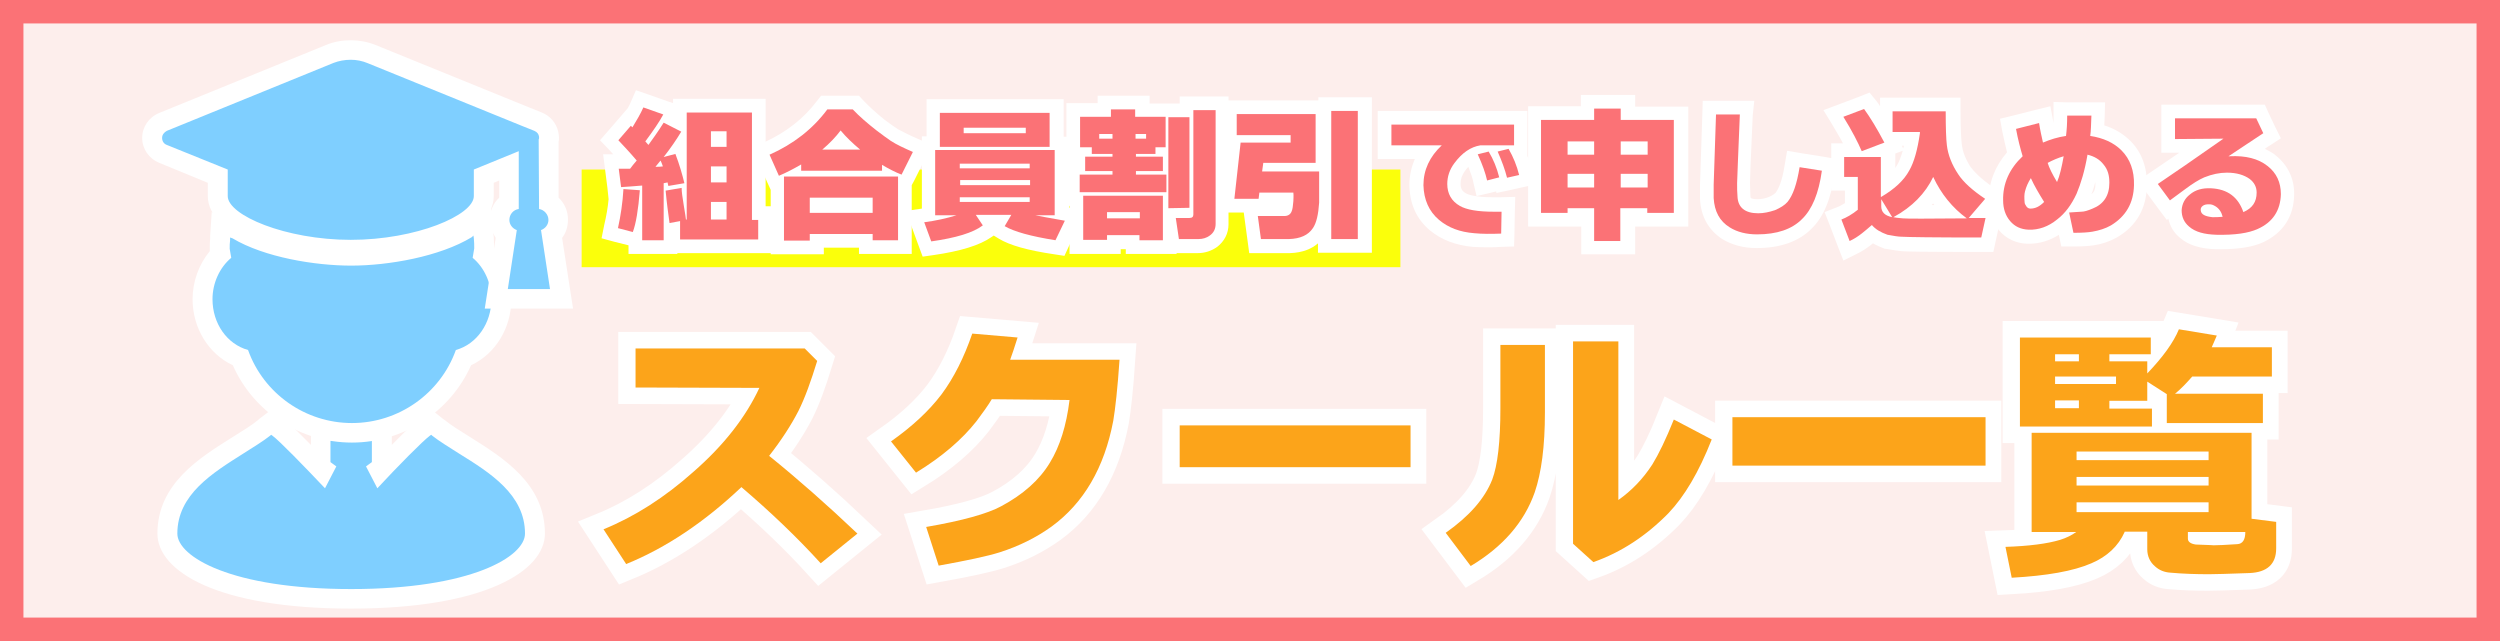 <?xml version="1.0" encoding="utf-8"?>
<!-- Generator: Adobe Illustrator 27.2.0, SVG Export Plug-In . SVG Version: 6.00 Build 0)  -->
<svg version="1.1" xmlns="http://www.w3.org/2000/svg" xmlns:xlink="http://www.w3.org/1999/xlink" x="0px" y="0px" width="640px"
	 height="164.1px" viewBox="0 0 640 164.1" style="enable-background:new 0 0 640 164.1;" xml:space="preserve">
<style type="text/css">
	.st0{fill:#FDEEEC;}
	.st1{fill:#FFFFFF;stroke:#FFFFFF;stroke-width:8.456;stroke-linecap:round;stroke-miterlimit:10;}
	.st2{fill:#FCA41A;}
	.st3{fill:#FFFFFF;}
	.st4{fill:#FBFF0B;}
	.st5{fill:#FB7276;}
	.st6{fill:#7FCFFF;}
</style>
<g id="下地">
	<g id="Plan_UK">
		<rect class="st0" width="640" height="164.1"/>
	</g>
</g>
<g id="スクール一覧">
	<g>
		<g>
			<path class="st1" d="M209.9,144.2c-6-6.6-12.8-13.1-20.3-19.5c-9.4,8.9-19.2,15.5-29.5,19.7l-5.8-8.9c8.1-3.3,15.7-8.2,23-14.7
				c7.8-6.8,13.4-14,16.9-21.5l-31.7-0.1v-10h43.3l3.2,3.2c-1.6,5.2-3.1,9.4-4.8,12.8c-1.8,3.5-4.3,7.4-7.5,11.5
				c7.3,5.9,14.8,12.5,22.6,19.9L209.9,144.2z"/>
			<path class="st1" d="M253.7,102.2c-1.1,1.8-2.4,3.6-3.9,5.6c-3.7,4.7-8.8,9.1-15.5,13.2l-6.4-8c5.4-3.8,9.7-7.8,12.9-12
				c3.2-4.3,5.8-9.5,7.9-15.6l11.6,1c-0.8,2.5-1.4,4.4-1.9,5.7h28c-0.5,7.4-1.1,12.6-1.6,15.6c-2.3,12.1-7.6,21.1-15.8,27.1
				c-3.9,2.8-8.3,5-13.3,6.6c-3.2,1-8.4,2.1-15.6,3.4l-3.2-9.9c9.3-1.6,15.7-3.4,19.2-5.3c5.6-3,9.8-6.7,12.5-11.2
				c2.5-4.1,4.2-9.4,5-16L253.7,102.2z"/>
			<path class="st1" d="M360.9,119.6h-59.1v-10.7h59.1V119.6z"/>
			<path class="st1" d="M392.7,126c-2.7,7.7-8.2,14-16.4,18.9l-6.4-8.5c6.1-4.3,10-8.8,11.9-13.6c1.4-3.7,2.1-9.8,2.1-18.2V88.3
				h11.4v17.3C395.3,114.3,394.4,121,392.7,126z M426.9,131.4c-5.7,5.8-12.1,10-19.2,12.5l-5.2-4.7V87.4h11.6V128
				c3.4-2.4,6.3-5.4,8.7-9.1c1.6-2.6,3.5-6.5,5.5-11.5l9.7,5.1C434.7,120.9,431,127.1,426.9,131.4z"/>
			<path class="st1" d="M443.3,119.2v-12.4h64.8v12.4H443.3z"/>
			<path class="st1" d="M543.7,136.2c-1.6,3.6-4.5,6.3-8.5,8c-4.6,2-11.4,3.2-20.4,3.7l-1.6-7.9c6-0.2,10.7-0.8,14-1.8
				c1.6-0.5,3-1.2,4.1-2h-11.4v-25.4h56.3v22l6.3,0.8v6.8c0,4-2.3,6.1-6.8,6.3c-5.5,0.2-9,0.3-10.4,0.3c-3.3,0-6.6-0.1-9.9-0.4
				c-1.5-0.1-2.8-0.6-3.9-1.6c-1.3-1.1-2-2.6-2-4.4v-4.5H543.7z M554.5,100.9l-5-3.2v4.9h-9.7v2h10.9v4.6h-33.8V86.4h33.5v4.3h-10.6
				v1.8h9.7v3.1c4-4.2,6.7-7.9,8.1-11.3l9.7,1.6c-0.3,0.8-0.8,1.8-1.3,3h15.4v7.5h-20.4c-1.4,1.6-2.8,3.1-4.4,4.4h22.5v7.5h-24.6
				V100.9z M532,90.7h-6.1v1.8h6.1V90.7z M525.9,96.4v1.9h15.6v-1.9H525.9z M532,104.5v-2h-6.1v2H532z M565.2,115.6h-33.8v2.2h33.8
				V115.6z M531.4,124.3h33.8v-2.2h-33.8V124.3z M565.2,128.6h-33.8v2.5h33.8V128.6z M534.5,131L534.5,131L534.5,131L534.5,131z
				 M574.6,136.2h-14.7v1.7c0,0.8,0.7,1.3,2,1.5c3.4,0.1,4.9,0.2,4.4,0.2c1.2,0,3.3-0.1,6.3-0.3
				C573.9,139.2,574.6,138.2,574.6,136.2z"/>
		</g>
	</g>
	<g>
		<g>
			<path class="st2" d="M210.1,144.2c-6-6.6-12.8-13.1-20.3-19.5c-9.4,8.9-19.2,15.5-29.5,19.7l-5.8-8.9c8.1-3.3,15.7-8.2,23-14.7
				c7.8-6.8,13.4-14,16.9-21.5l-31.7-0.1v-10h43.3l3.2,3.2c-1.6,5.2-3.1,9.4-4.8,12.8c-1.8,3.5-4.3,7.4-7.5,11.5
				c7.3,5.9,14.8,12.5,22.6,19.9L210.1,144.2z"/>
			<path class="st2" d="M253.9,102.2c-1.1,1.8-2.4,3.6-3.9,5.6c-3.7,4.7-8.8,9.1-15.5,13.2l-6.4-8c5.4-3.8,9.7-7.8,12.9-12
				c3.2-4.3,5.8-9.5,7.9-15.6l11.6,1c-0.8,2.5-1.4,4.4-1.9,5.7h28c-0.5,7.4-1.1,12.6-1.6,15.6c-2.3,12.1-7.6,21.1-15.8,27.1
				c-3.9,2.8-8.3,5-13.3,6.6c-3.2,1-8.4,2.1-15.6,3.4l-3.2-9.9c9.3-1.6,15.7-3.4,19.2-5.3c5.6-3,9.8-6.7,12.5-11.2
				c2.5-4.1,4.2-9.4,5-16L253.9,102.2z"/>
			<path class="st2" d="M361.1,119.6H302v-10.7h59.1V119.6z"/>
			<path class="st2" d="M392.9,126c-2.7,7.7-8.2,14-16.4,18.9l-6.4-8.5c6.1-4.3,10-8.8,11.9-13.6c1.4-3.7,2.1-9.8,2.1-18.2V88.3
				h11.4v17.3C395.5,114.3,394.6,121,392.9,126z M427.1,131.4c-5.7,5.8-12.1,10-19.2,12.5l-5.2-4.7V87.4h11.6V128
				c3.4-2.4,6.3-5.4,8.7-9.1c1.6-2.6,3.5-6.5,5.5-11.5l9.7,5.1C434.9,120.9,431.2,127.1,427.1,131.4z"/>
			<path class="st2" d="M443.5,119.2v-12.4h64.8v12.4H443.5z"/>
			<path class="st2" d="M543.9,136.2c-1.6,3.6-4.5,6.3-8.5,8c-4.6,2-11.4,3.2-20.4,3.7l-1.6-7.9c6-0.2,10.7-0.8,14-1.8
				c1.6-0.5,3-1.2,4.1-2h-11.4v-25.4h56.3v22l6.3,0.8v6.8c0,4-2.3,6.1-6.8,6.3c-5.5,0.2-9,0.3-10.4,0.3c-3.3,0-6.6-0.1-9.9-0.4
				c-1.5-0.1-2.8-0.6-3.9-1.6c-1.3-1.1-2-2.6-2-4.4v-4.5H543.9z M554.7,100.9l-5-3.2v4.9H540v2h10.9v4.6h-33.8V86.4h33.5v4.3H540
				v1.8h9.7v3.1c4-4.2,6.7-7.9,8.1-11.3l9.7,1.6c-0.3,0.8-0.8,1.8-1.3,3h15.4v7.5h-20.4c-1.4,1.6-2.8,3.1-4.4,4.4h22.5v7.5h-24.6
				V100.9z M532.2,90.7h-6.1v1.8h6.1V90.7z M526.1,96.4v1.9h15.6v-1.9H526.1z M532.2,104.5v-2h-6.1v2H532.2z M565.4,115.6h-33.8v2.2
				h33.8V115.6z M531.6,124.3h33.8v-2.2h-33.8V124.3z M565.4,128.6h-33.8v2.5h33.8V128.6z M534.7,131L534.7,131L534.7,131L534.7,131
				z M574.8,136.2h-14.7v1.7c0,0.8,0.7,1.3,2,1.5c3.4,0.1,4.9,0.2,4.4,0.2c1.2,0,3.3-0.1,6.3-0.3
				C574.1,139.2,574.8,138.2,574.8,136.2z"/>
		</g>
	</g>
</g>
<g id="組合員割引で申し込める">
	<g id="る_00000083798267686929356790000008034519678453496708_">
		<path class="st3" d="M568.6,61.9c-0.4,0-0.8,0-1.2,0c-3.5-0.1-6.2-0.9-8.1-2.5c-1.7-1.5-2.6-3.4-2.5-5.6c0-0.5,0.1-0.9,0.2-1.4
			c-0.1,0.1-1.8,1.3-1.8,1.3l-5.3-7l1.5-1c3-2,7.1-4.8,12.1-8.4l-8.6,0.1v-8.8h23.7l3,6.2c0,0-4,2.6-5.8,3.8
			c2.2,0.5,4.1,1.3,5.7,2.6c2.8,2.2,4.1,5.1,4.1,8.7c-0.1,4.8-2.4,8.5-6.9,10.5C576.3,61.4,573,61.9,568.6,61.9z M566.4,46.5
			c4,0.3,6.9,2.1,8.6,5.2c0.6-0.6,0.9-1.4,0.9-2.4c0-0.9-0.3-1.6-1.1-2.2c-1-0.8-2.6-1.2-4.8-1.2l-0.1,0
			C568.8,46,567.6,46.2,566.4,46.5z"/>
		<path class="st3" d="M577.6,30.3l1.8,3.8c-2,1.3-5,3.3-8.9,5.9h0.3c0.4,0,0.8,0,1.2,0c3.5,0,6.3,0.9,8.5,2.6
			c2.3,1.8,3.4,4.2,3.4,7.2c-0.1,4.2-2,7.2-5.9,9c-2.2,1-5.3,1.5-9.5,1.5c-0.4,0-0.8,0-1.1,0c-3.1-0.1-5.4-0.7-7-2.1
			c-1.3-1.1-1.9-2.5-1.9-4.2c0.1-1.6,0.8-3,2.1-4c1.3-1.1,2.8-1.6,4.8-1.6c0.2,0,0.4,0,0.6,0c4.3,0.2,7,2.3,8.3,6.1
			c2.3-1,3.4-2.6,3.4-5c0-1.4-0.6-2.6-1.8-3.5c-1.4-1-3.3-1.6-5.8-1.6c-0.1,0-0.1,0-0.2,0c-1.9,0-3.7,0.4-5.6,1.2
			c-1.4,0.6-3,1.6-5,3.1c-0.7,0.5-2,1.5-3.8,2.8l-3.1-4.2c3.9-2.6,9.5-6.5,16.8-11.6l-12.4,0.1v-5.3H577.6 M567.2,55.6
			c0.5,0,1.1,0,1.9-0.1c-0.1-0.3-0.2-0.6-0.3-0.9c-0.5-1.1-1.3-1.8-2.4-2.2c-0.3-0.1-0.6-0.1-0.9-0.1c-0.6,0-1.1,0.1-1.5,0.4
			c-0.4,0.3-0.6,0.7-0.5,1.2c0.1,1,1.1,1.5,3,1.7C566.7,55.6,567,55.6,567.2,55.6 M579.8,26.8h-2.2h-20.8h-3.5v3.5v5.3v3.5l3.5,0
			l1.1,0c-2.9,2-5.4,3.7-7.5,5.1l-3.1,2.1l2.2,3l3.1,4.2l2.1,2.8l0.4-0.3c0.4,1.9,1.4,3.6,3,4.9c2.2,1.9,5.3,2.8,9.2,2.9
			c0.4,0,0.8,0,1.2,0c4.7,0,8.3-0.6,10.9-1.8c5.1-2.4,7.8-6.6,7.9-12.1c0.1-4.1-1.6-7.6-4.7-10.1c-0.8-0.7-1.8-1.2-2.8-1.7
			c0.5-0.4,1-0.7,1.5-1l2.6-1.7l-1.4-2.8l-1.8-3.8L579.8,26.8L579.8,26.8z"/>
	</g>
	<g id="め_00000016755471722618558550000017686702079231438482_">
		<path class="st3" d="M528.5,57c-0.2,0.2-0.5,0.4-0.7,0.6c-2.5,2-5.2,3-8.1,3c-0.1,0-0.2,0-0.4,0c-2.5-0.1-4.5-1.1-6-2.9
			c-1.5-1.7-2.2-3.9-2.2-6.4c0-4.5,1.6-8.5,4.9-11.9c-0.5-1.8-1-3.9-1.5-6.1l-0.3-1.6l9.4-2.3l0.3,1.9c0.2,1.1,0.4,2.1,0.6,2.9
			c1-0.3,1.9-0.6,2.9-0.8c0.1-1.2,0.1-2.4,0.1-3.7v-1.8l9.8,0.1l0,1.8c0,1.4-0.1,2.6-0.1,3.7c2.9,0.7,5.4,2,7.3,3.9
			c2.6,2.6,3.8,6,3.7,10.2c-0.1,5.2-2.4,9.2-6.8,11.8c-1.6,0.9-3.4,1.5-5.3,1.8c-1.2,0.2-2.9,0.3-5.1,0.3l-1.4,0L528.5,57z
			 M535.8,42.1c-0.7,3.3-1.5,6.1-2.6,8.3c-0.4,0.8-0.7,1.5-1.2,2.2c0.2,0,0.4,0,0.6,0c0.4,0,1.1-0.2,2.3-0.7c2.2-0.8,3.2-2.4,3.2-5
			c0-1.5-0.3-2.7-1.1-3.6C536.8,42.8,536.3,42.4,535.8,42.1z M520.1,51.7c0.3,0,0.6-0.1,0.9-0.3c-0.3-0.5-0.6-1-0.9-1.5
			C520.1,50.4,520.1,51,520.1,51.7C520.1,51.7,520.1,51.7,520.1,51.7z"/>
		<path class="st3" d="M529.2,29.6l6.2,0c-0.1,2.2-0.1,3.9-0.3,5.2c3.3,0.5,6,1.7,8,3.7c2.2,2.2,3.3,5.2,3.2,8.9
			c-0.1,4.6-2.1,8-5.9,10.3c-1.4,0.8-3,1.3-4.7,1.6c-1.1,0.2-2.7,0.3-4.9,0.3l-1.1-5.2c1-0.1,2-0.1,3.1-0.2c0.8-0.1,1.7-0.3,2.9-0.8
			c2.8-1.1,4.3-3.3,4.3-6.6c0-1.9-0.4-3.4-1.5-4.7c-1-1.3-2.4-2.1-4.1-2.5c-0.7,4.1-1.7,7.4-2.8,10c-1.3,2.8-2.9,5-5,6.6
			c-2.2,1.7-4.5,2.6-7,2.6c-0.1,0-0.2,0-0.3,0c-2-0.1-3.5-0.8-4.7-2.2c-1.2-1.4-1.8-3.2-1.8-5.3c0-4.4,1.7-8.2,5.1-11.4
			c-0.6-2-1.2-4.3-1.7-7l5.9-1.5c0.3,2,0.7,3.6,1,5c1.9-0.8,3.8-1.4,5.9-1.7C529.1,33.3,529.2,31.6,529.2,29.6 M528.4,40
			c-1.5,0.4-2.9,1-4.1,1.7c0.4,1.3,1.2,2.9,2.4,4.9C527.4,45,527.9,42.8,528.4,40 M519.9,53.4c1.2,0,2.3-0.6,3.5-1.7
			c-1.3-2.1-2.5-4.1-3.4-6.1c-0.7,1.1-1.2,2.2-1.5,3.4c-0.2,0.7-0.2,1.7-0.1,2.8c0,0.3,0.2,0.7,0.5,1.1
			C519.2,53.3,519.5,53.4,519.9,53.4C519.9,53.4,519.9,53.4,519.9,53.4 M525.7,26.1v3.5c0,0.7,0,1.3,0,1.9c0-0.2-0.1-0.4-0.1-0.6
			l-0.7-3.7l-3.7,0.9l-5.9,1.5l-3.3,0.8l0.6,3.3c0.4,1.9,0.8,3.7,1.2,5.3c-3.1,3.6-4.7,7.7-4.7,12.4c0,2.9,0.9,5.5,2.6,7.5
			c1.8,2.2,4.4,3.4,7.3,3.5c0.2,0,0.3,0,0.4,0c2.7,0,5.3-0.8,7.7-2.3l0,0.2l0.6,2.8l2.9,0c2.4,0,4.1-0.1,5.4-0.3
			c2.1-0.3,4.1-1,5.9-2c5-2.9,7.6-7.4,7.7-13.3c0.1-4.6-1.3-8.5-4.2-11.4c-1.8-1.8-4.1-3.2-6.7-4c0-0.7,0.1-1.5,0.1-2.3l0.1-3.6
			l-3.6,0l-6.2,0L525.7,26.1L525.7,26.1z M535.4,49.7c0.4-0.9,0.7-2,1-3.1c0,0.1,0,0.1,0,0.2l0,0l0,0
			C536.5,48.4,536.1,49.2,535.4,49.7L535.4,49.7z"/>
	</g>
	<g id="込_00000149360805244032127770000018104727532422424455_">
		<path class="st3" d="M469.3,55.3l1.7-0.6c1-0.4,2-0.9,3.1-1.7v-5.8h-3.5v-8.6h4.1c-0.9-2-2.3-4.5-4.1-7.6l-1.1-1.8l8.6-3.2
			l0.8,1.1c1.3,1.8,2.6,4,4.1,6.6v-6.7H500v1.8c0,4.1,0.1,7,0.3,8.5c0.3,2.2,1.2,4.5,2.6,6.7c1.2,1.8,3.3,3.7,6.4,5.8l1.6,1.1
			l-3,3.5l2.6,0l-1.8,8.6h-1.4c-12.3,0-19-0.1-20.6-0.2c-0.8-0.1-2.1-0.2-3.8-0.5l-0.1,0l-0.1,0c-1.4-0.5-2.5-1.1-3.5-1.8
			c-0.5,0.5-1,0.8-1.4,1.1c-1.1,0.9-2.3,1.6-3.5,2.2l-1.7,0.8L469.3,55.3z M494.9,49c-1.3,1.9-2.9,3.7-4.9,5.3c2,0,5,0,8.9-0.1
			C497.4,52.6,496.1,50.9,494.9,49z M483.4,38.5v8.6c1.7-1.3,3.1-2.8,3.9-4.4c0.9-1.6,1.6-4,2.2-7.2H484c0,0,1,1.9,1,1.9l-2.7,1
			H483.4z"/>
		<path class="st3" d="M477.3,28c1.6,2.2,3.3,5,5.2,8.6l-5.8,2.2c-0.9-2.1-2.4-5.1-4.7-8.8L477.3,28 M498.2,28.5
			c0,4.2,0.1,7.1,0.3,8.7c0.3,2.5,1.3,5,2.9,7.4c1.3,2,3.6,4.1,6.9,6.3l-4.2,4.9l4.3,0l-1.1,5c-12.1,0-18.9-0.1-20.4-0.2
			c-0.8-0.1-2-0.2-3.6-0.5c-1.7-0.6-3.1-1.4-4-2.5c-1,0.9-1.9,1.6-2.5,2.1c-1,0.8-2.1,1.5-3.2,2l-2.1-5.5c1.3-0.5,2.7-1.3,4.2-2.5
			v-8.4h-3.5v-5.1h9.4v10.2c3.4-2,5.8-4.2,7.2-6.8c1.2-2.1,2.1-5.3,2.7-9.5c0-0.1,0-0.2,0-0.3h-7v-5.3H498.2 M490,56
			c2.7,0,7.2,0,13.5-0.1c-3.7-2.7-6.6-6.3-8.6-10.6c-2,4.2-5.4,7.7-10.2,10.3c0.4,0.1,1.2,0.2,2.4,0.3C487.4,56,488.4,56,490,56
			 M484.5,55.6l-2.8-4.6v1.8C481.7,54.3,482.6,55.2,484.5,55.6 M508.4,55.9L508.4,55.9 M478.6,23.7l-2.5,1l-5.3,2l-4,1.5l2.2,3.6
			c1.1,1.9,2.1,3.5,2.8,4.9h-3v3.5v5.1v3.5h3.5V52c-0.7,0.4-1.3,0.8-1.9,1l-3.3,1.3l1.3,3.3l2.1,5.5l1.4,3.6l3.4-1.7
			c1.3-0.6,2.5-1.4,3.8-2.4c0.1-0.1,0.2-0.2,0.4-0.3c0.8,0.5,1.8,0.9,2.8,1.3l0.2,0.1l0.3,0c1.7,0.3,3,0.5,4,0.6
			c1.1,0.1,4.4,0.2,20.7,0.2h2.8l0.6-2.8l1.1-5l0.9-4.3l-0.9,0l1.8-2.1l-3.3-2.2c-3.6-2.4-5.2-4.3-6-5.3c-1.3-2-2.1-4-2.3-6
			c-0.1-1-0.3-3.2-0.3-8.2V25h-3.5h-13.6h-3.5v2.2c-0.3-0.5-0.6-0.9-0.9-1.3L478.6,23.7L478.6,23.7z M486.9,37.3h0.5
			c-0.1,0.2-0.1,0.5-0.2,0.7L486.9,37.3L486.9,37.3z M485.2,39.3l1.9-0.7c-0.5,1.7-0.9,2.7-1.3,3.4c-0.2,0.3-0.4,0.7-0.6,1v-2.6
			V39.3L485.2,39.3z M494.5,52.5c0.1-0.1,0.2-0.3,0.4-0.4c0.1,0.1,0.2,0.3,0.3,0.4C494.9,52.5,494.7,52.5,494.5,52.5L494.5,52.5z"/>
	</g>
	<g id="し_00000039106033982408913660000008456512322079608248_">
		<path class="st3" d="M449.8,61.8c-3,0-5.6-0.7-7.8-2.1c-3.1-2-4.7-5-4.9-8.9c0-1.1,0-2.2,0-3.5c0-0.2,0.1-2.6,0.6-18.1l0.1-1.7
			h9.7l-0.1,1.8c-0.4,10.4-0.7,16.3-0.7,17.5c0,1.2,0,2.3,0.1,3.3c0.1,1.2,0.4,2.6,3.5,2.6c1.2,0,2.4-0.2,3.6-0.7
			c1.1-0.4,2-1,2.5-1.6c0.8-1,1.9-3.2,2.7-8l0.3-1.7l9.1,1.5l-0.2,1.7c-0.8,6.2-2.7,10.7-5.5,13.5c-2.9,2.9-7.2,4.4-12.7,4.4
			L449.8,61.8z"/>
		<path class="st3" d="M445.4,29.3L445.4,29.3 M445.4,29.3c-0.4,10.4-0.7,16.3-0.7,17.6c0,1.2,0,2.4,0.1,3.4
			c0.2,2.8,1.9,4.3,5.3,4.3c1.4,0,2.8-0.3,4.3-0.8c1.4-0.6,2.5-1.3,3.2-2.1c1.4-1.7,2.4-4.6,3.1-8.9l5.7,0.9c-0.8,5.8-2.4,10-5,12.5
			c-2.6,2.6-6.4,3.9-11.5,3.9c-0.1,0-0.1,0-0.2,0c-2.6,0-4.9-0.6-6.9-1.8c-2.6-1.6-3.9-4.1-4.1-7.5c0-1,0-2.2,0-3.4
			c0-0.3,0.2-6.3,0.6-18H445.4 M449.1,25.8h-3.7h-6.1h-3.4l-0.1,3.4c-0.6,17.7-0.6,18-0.6,18.2c0,1.3,0,2.4,0,3.5l0,0l0,0
			c0.2,4.5,2.2,8,5.7,10.3l0,0l0,0c2.5,1.5,5.4,2.3,8.7,2.3l0.2,0c6,0,10.7-1.7,13.9-4.9c3.2-3.1,5.1-7.8,6-14.5l0.4-3.4l-3.4-0.6
			l-5.7-0.9l-3.5-0.6l-0.6,3.5c-0.7,4.7-1.8,6.5-2.3,7.2c-0.2,0.2-0.6,0.6-1.7,1.1c-1,0.4-2,0.6-3,0.6c-1.3,0-1.7-0.3-1.7-0.3
			c0,0-0.1-0.2-0.1-0.6c0-0.9-0.1-2-0.1-3.2c0-0.8,0.1-4.6,0.7-17.4L449.1,25.8L449.1,25.8z M445.4,25.8L445.4,25.8L445.4,25.8
			L445.4,25.8z M445.4,32.8L445.4,32.8L445.4,32.8L445.4,32.8z"/>
	</g>
	<g id="申_00000142860686432332414580000004161381150867253136_">
		<polygon class="st3" points="406.4,63.5 406.4,55.1 403.2,55.1 403.2,56.3 392.9,56.3 392.9,29 406.4,29 406.4,26.1 416.8,26.1 
			416.8,29 430.4,29 430.4,56.3 420.1,56.3 420.1,55.1 416.8,55.1 416.8,63.5 		"/>
		<path class="st3" d="M415,27.9v2.9h13.6v23.8h-6.8v-1.2H415v8.4h-6.8v-8.4h-6.8v1.2h-6.8V30.8h13.6v-2.9H415 M415,39.6h6.9v-3.4
			H415V39.6 M401.4,39.6h6.8v-3.4h-6.8V39.6 M415,48h6.9v-3.5H415V48 M401.4,48h6.8v-3.5h-6.8V48 M418.5,24.3H415h-6.8h-3.5v2.9h-10
			h-3.5v3.5v23.8V58h3.5h6.8h3.3v3.6v3.5h3.5h6.8h3.5v-3.5V58h3.3h6.8h3.5v-3.5V30.8v-3.5h-3.5h-10.1V24.3L418.5,24.3z"/>
	</g>
	<g id="で_00000085251735156880370970000010685585429602565783_">
		<path class="st3" d="M381.2,61.6c-1.5,0-2.8,0-4-0.1c-4-0.3-7.4-1.6-10-3.8c-3-2.5-4.6-6-4.6-10.2c0-3.1,0.9-6,2.6-8.5h-10.8v-8.9
			h34.9V39h-0.6c0.8,1.7,1.5,3.5,1.9,5.4l0.4,1.8l-6.6,1.4l-0.1-0.4l-5,1.1l-0.4-1.7c-0.4-1.7-1.2-3.9-2.2-6.4l-0.1-0.2
			c-1,0.7-2,1.6-3,2.9c-1,1.3-1.5,2.7-1.5,4.3c0,1.9,0.7,3.2,2.3,4c1,0.6,3.2,1.3,7.8,1.3c0.6,0,1.3,0,2,0l1.9-0.1l-0.2,9.1
			l-1.7,0.1C383.2,61.6,382.2,61.6,381.2,61.6z"/>
		<path class="st3" d="M387.6,31.9v5.3H379c-2.5,0.4-4.7,1.9-6.7,4.6c-1.2,1.6-1.8,3.4-1.8,5.3c0,2.5,1.1,4.4,3.2,5.6
			c1.7,1,4.6,1.5,8.7,1.5c0.6,0,1.3,0,2,0l-0.1,5.6c-1.1,0-2.1,0.1-3,0.1c-1.4,0-2.7,0-3.9-0.1c-3.7-0.3-6.6-1.4-9-3.4
			c-2.6-2.2-3.9-5.2-4-8.9c0-3.9,1.6-7.3,4.7-10.2h-12.9v-5.3H387.6 M386.3,38.1c1.2,2.1,2.1,4.3,2.7,6.7l-3.1,0.7
			c-0.5-2-1.3-4.2-2.4-6.7L386.3,38.1 M381.2,38.9c1.2,2,2.1,4.2,2.7,6.6l-3.1,0.7c-0.4-1.8-1.2-4.1-2.4-6.7L381.2,38.9 M384.3,54.3
			L384.3,54.3 M391.1,28.4h-3.5h-31.4h-3.5v3.5v5.3v3.5h3.5h6c-0.9,2.1-1.4,4.3-1.4,6.7c0.1,4.8,1.8,8.7,5.3,11.6
			c2.9,2.4,6.6,3.8,10.9,4.2c1.3,0.1,2.7,0.1,4.2,0.1c1,0,2,0,3.1-0.1l3.3-0.1l0.1-3.3l0.1-5.6l0.1-3.8l-3.8,0.1c-0.6,0-1.3,0-1.9,0
			c-4.6,0-6.4-0.7-6.9-1c-0.9-0.5-1.4-1.1-1.4-2.5c0-1.2,0.4-2.2,1.1-3.2c0.3-0.4,0.6-0.8,0.9-1.1c0.6,1.6,1.1,2.9,1.3,4.1l0.8,3.4
			l3.4-0.8l1.6-0.4l0.1,0.4l3.3-0.7l3.1-0.7l3.6-0.8l-0.9-3.5c-0.3-1.3-0.7-2.6-1.2-3.8v-2.9v-5.3V28.4L391.1,28.4z M384.3,50.7
			L384.3,50.7L384.3,50.7L384.3,50.7z"/>
	</g>
	
		<rect id="黄色のアンダーバー_00000114047829485971532000000016403835176429416377_" x="148.9" y="43.4" class="st4" width="209.6" height="25"/>
	<g id="引_00000151543059055973922790000013889823132005753749_">
		<path class="st3" d="M321.3,63l-1.3-9.5h8.8c0.2,0,0.2,0,0.2,0c0,0,0,0,0.1-0.2c0-0.1,0.2-0.6,0.3-2c0-0.1,0-0.2,0-0.3h-5.4
			l-0.2,1.6h-9.8l1.9-16.3h-1.1v-8.9h23.8v14.7h0.5V26.6h10.4v36.3h-10.4V55c-0.3,1.9-0.9,3.3-1.6,4.4c-1.5,2.3-4,3.5-7.5,3.6
			c-0.9,0-3.3,0-7.3,0H321.3z"/>
		<path class="st3" d="M347.7,28.4v32.8h-6.8V28.4H347.7 M336.9,29.2v12.5h-13.4l-0.3,2.2h14.6c0,4.4,0,7.1-0.1,8.1
			c-0.2,3-0.7,5.2-1.6,6.5c-1.2,1.8-3.2,2.7-6.1,2.8c-0.8,0-3.3,0-7.2,0l-0.8-5.9h6.8c0.9,0,1.6-0.4,1.9-1.3
			c0.2-0.5,0.3-1.3,0.4-2.5c0-0.6,0.1-1.3,0-2.2h-8.7l-0.2,1.6H316l1.6-14.4h12.8v-1.9h-13.8v-5.4H336.9 M351.3,24.9h-3.5h-6.8h-3.5
			v0.8h-0.5h-20.2h-3.5v3.5v5.4v3.5h0.8l-1.4,12.4l-0.4,3.9h3.9h2.2l0.2,1.5l0.8,5.9l0.4,3h3.1c4.1,0,6.5,0,7.3,0
			c3.4-0.1,5.7-1.2,7.2-2.5v2.4h3.5h6.8h3.5v-3.5V28.4V24.9L351.3,24.9z"/>
	</g>
	<g id="割_00000029012703130498172740000006208082021057364894_">
		<path class="st3" d="M290.1,63.2V62h-4.8v1.2h-9.6V51h-1v-8h1.5v-3.5h-1.3V28.1h7.9v-1.9h9.7v1.9h7.8v0.1h3.6v-1.9h9.2v30.9
			c0,1.8-0.7,3.3-2.2,4.4c-1.1,0.8-2.4,1.3-3.9,1.3h-6.6l-0.7-4.5v4.7H290.1z"/>
		<path class="st3" d="M290.6,28v1.9h7.8v7.8h-2.6v1.7h-5v0.7h6.9v3.7h-6.9v0.9h7.8v4.5h-22.1v-4.5h8.4v-0.9h-7v-3.7h7v-0.7h-5.3
			v-1.7h-3v-7.8h7.9V28H290.6 M290.8,35.5h2.7v-1.2h-2.7V35.5 M281.5,35.5h3.4v-1.2h-0.4h-3V35.5 M311.2,28.2v29.1
			c0,1.3-0.5,2.3-1.5,3c-0.8,0.6-1.8,0.9-2.9,0.9h-5l-0.8-5.4h3.5c0.7,0,1-0.3,1-0.9V28.2H311.2 M304.6,30.1v23.2l-5.4,0.1V30.1
			H304.6 M297.9,50.1v11.4h-6v-1.2h-8.4v1.2h-6.1V50.1H297.9 M283.5,55.9h8.4v-1.6h-8.4V55.9 M294.2,24.5h-3.5h-6.2h-3.5v1.9h-4.4
			H273v3.5v7.8v3.5h1.3v0h-1.5v3.5v4.5v3.5h1v8.7V65h3.5h6.1h3.5v-1.2h1.3V65h3.5h6h3.5v-0.2h0.4h5c1.9,0,3.6-0.6,5-1.6
			c1.8-1.4,2.9-3.4,2.9-5.8V28.2v-3.5h-3.5h-5.7H302v1.9h0v-0.1h-3.5h-4.2V24.5L294.2,24.5z"/>
	</g>
	<g id="員_00000074417679462306376360000017816550968486093721_">
		<path class="st3" d="M234.3,55.5l2.1-0.3c0.4-0.1,0.9-0.1,1.3-0.2V36.7h1.1v-9.5h31.6v9.5h1.4v18c0.4,0.1,3.4,0.6,3.4,0.6
			l-3.9,8.3l-1.3-0.2c-6.6-1-11-2.3-13.6-3.8l-1.5-0.9l1-1.7h-2.8l0.9,1.3l-1.4,1c-2.8,1.9-7.4,3.3-14,4.3l-1.4,0.2L234.3,55.5z"/>
		<path class="st3" d="M268.7,28.9v8.7h-28.1v-8.7H268.7 M246.8,34.1h15.9v-1.4h-15.9V34.1 M270.1,38.5v16.7h-5
			c1,0.2,3.5,0.7,7.6,1.4l-2.4,5c-6.3-1-10.6-2.2-13-3.6l1.7-2.9H250l1.8,2.7c-2.5,1.8-6.9,3.1-13.2,4l-1.8-4.9c3-0.4,5.7-1,8.3-1.8
			h-5.5V38.5H270.1 M245.9,43.1h17.9v-1.2h-17.9V43.1 M245.9,47.5h17.9v-1.3h-17.9V47.5 M245.9,51.7h17.9v-1.2h-17.9V51.7
			 M272.3,25.4h-3.5h-28.1h-3.5v3.5v6H236v3.5v15l-4.1,0.6l1.5,4.1l1.8,4.9l1,2.7l2.8-0.4c6.9-1,11.8-2.5,14.8-4.6l0.6-0.4l1.3,0.8
			c2.8,1.7,7.4,3,14.2,4l2.6,0.4l1.1-2.4l2.4-5l1.9-4.2l-4.2-0.7V38.5v-3.5h-1.4v-6V25.4L272.3,25.4z"/>
	</g>
	<g id="合_00000001655485882541564630000009222451135984440205_">
		<path class="st3" d="M199,63.4V47.2l-0.4,0.2l-3.7-8.6l1.6-0.7c5.8-2.6,10.6-6.3,14.1-11l0.5-0.7h8.1l0.5,0.5
			c1.7,1.7,3.6,3.5,5.9,5.2c1.5,1.1,2.7,2,3.6,2.5c1.3,0.8,3.2,1.7,5.4,2.6l1.7,0.7l-4.5,9l0,0v16.4h-10.1v-1.6h-12.6v1.7H199z
			 M221.7,52.8v-0.4h-12.6v0.4H221.7z M215.8,36.5c-0.1-0.1-0.3-0.3-0.4-0.4c-0.1,0.1-0.3,0.3-0.4,0.4H215.8z"/>
		<path class="st3" d="M218.4,28c1.7,1.8,3.8,3.6,6.1,5.4c1.6,1.2,2.8,2.1,3.7,2.7c1.4,0.9,3.3,1.8,5.6,2.8l-2.9,5.8
			c-1.6-0.6-3.3-1.5-5-2.5v1.5h-20.8v-1.6c-1.9,1.1-3.8,2.1-5.7,2.9l-2.4-5.4c6.1-2.7,11.1-6.6,14.8-11.6H218.4 M210.6,38.3h9.7
			c-1.9-1.6-3.6-3.2-5-4.9C214,35.1,212.5,36.7,210.6,38.3 M230,45.3v16.3h-6.5v-1.6h-16.1v1.7h-6.6V45.3H230 M207.3,54.6h16.1v-3.9
			h-16.1V54.6 M219.9,24.5h-1.5H212h-1.8l-1.1,1.4c-3.4,4.5-7.9,8-13.4,10.5l-3.2,1.4l1.4,3.2l2.4,5.4l1,2.2v13v3.5h3.5h6.6h3.5
			v-1.7h9v1.6h3.5h6.5h3.5v-3.5V47.4l0.6-1.1l2.9-5.8l1.7-3.4l-3.5-1.5c-2.1-0.9-3.9-1.8-5.2-2.5c-0.8-0.5-1.9-1.3-3.4-2.4
			c-2.1-1.7-4-3.4-5.6-5.1L219.9,24.5L219.9,24.5z"/>
	</g>
	<g id="組_00000101101177216268367850000010711366584181959352_">
		<path class="st3" d="M162.7,63.3v-1.8l-6.5-1.7l0.4-1.7c0.6-2.7,1.1-5.5,1.3-8.3l-0.3,0l-1-8.4h2c0.6,0,1.3,0,2.1,0
			c0.1-0.1,0.2-0.2,0.2-0.3c-1.2-1.4-2.5-2.8-3.6-4l-1.1-1.2l5.6-6.4l0.2,0.2c0.6-1,1-2,1.4-2.9l0.6-1.5l8.6,3c0,0-1,1.9-1,1.9
			l2.6,1.3V27h20.3v27.5h1.6V63h-23.5v-4.3l-0.7,0.1v4.4H162.7z M184.3,54.5v-1h-0.5v1H184.3z M184.3,44.9v-0.6h-0.5v0.6H184.3z
			 M184.3,35.9v-0.4h-0.5v0.4H184.3z"/>
		<path class="st3" d="M164.8,27.5l5.1,1.8c-1,1.9-2.6,4.2-4.6,6.9c0.3,0.3,0.5,0.6,0.8,0.9c1-1.4,2.4-3.3,3.9-5.7l4.5,2.3
			c-1.3,2-2.8,4.2-4.5,6.5l3-0.8c1.1,2.9,1.8,5.4,2.3,7.5l-4.1,0.7c-0.1-0.2-0.1-0.6-0.2-0.9c-0.3,0.1-0.7,0.1-1,0.2v14.6h-5.5v-14
			c-2.2,0.2-4,0.3-5.4,0.4l-0.6-4.7c0.9,0,1.8,0,2.9,0c0.5-0.7,1.1-1.4,1.7-2.1c-1.6-1.9-3.2-3.6-4.7-5.2l3.2-3.7l0.4,0.4
			C163.2,30.9,164.1,29.2,164.8,27.5 M167.9,42.8c0.6,0,1.3-0.1,1.9-0.1c-0.2-0.6-0.4-1.1-0.6-1.5C168.8,41.7,168.4,42.2,167.9,42.8
			 M192.6,28.8v27.5h1.6v5h-20v-4.7l-2.7,0.5c-0.3-2.2-0.7-5-1-8.3l4.1-0.7c0,1,0.2,2.4,0.5,4.2c0.4,2.4,0.6,3.7,0.6,3.9h0.2V28.8
			H192.6 M182.1,37.6h4v-4h-4V37.6 M182.1,46.7h4v-4.1h-4V46.7 M182.1,56.2h4v-4.5h-4V56.2 M159.7,48.5l4.2,0.3
			c-0.4,5-1,8.5-1.8,10.7l-3.8-1C159,55.2,159.5,51.9,159.7,48.5 M162.8,23.1l-1.3,3c-0.2,0.5-0.5,1.1-0.8,1.6l-1.8,2.1l-3.2,3.7
			l-2.1,2.4l2.2,2.3c0.4,0.4,0.8,0.9,1.2,1.3h-2.6l0.5,3.9l0.6,4.7l0.3,2.9c-0.2,2.2-0.6,4.4-1.1,6.5L154,61l3.3,0.9l3.6,0.9V65h3.5
			h5.5h3.5v-0.2h0.7h20h3.5v-3.5v-5v-3.5h-1.6V28.8v-3.5h-3.5h-16.7h-3.5v1.1l-1.2-0.4l-5.1-1.8L162.8,23.1L162.8,23.1z"/>
	</g>
	<g>
		<path class="st5" d="M162,59.4l-3.8-1c0.7-3.2,1.2-6.5,1.4-10l4.2,0.3C163.4,53.7,162.8,57.3,162,59.4z M169.9,40.2l3-0.8
			c1.1,2.9,1.8,5.4,2.3,7.5l-4.1,0.7c-0.1-0.2-0.1-0.6-0.2-0.9c-0.3,0.1-0.7,0.1-1,0.2v14.6h-5.5v-14c-2.2,0.2-4,0.3-5.4,0.4
			l-0.6-4.7c0.9,0,1.8,0,2.9,0c0.5-0.7,1.1-1.4,1.7-2.1c-1.6-1.9-3.2-3.6-4.7-5.2l3.2-3.7l0.4,0.4c1.1-1.8,2.1-3.5,2.8-5.1l5.1,1.8
			c-1,1.9-2.6,4.2-4.6,6.9c0.3,0.3,0.5,0.6,0.8,0.9c1-1.4,2.4-3.3,3.9-5.7l4.5,2.3C173.2,35.7,171.7,37.9,169.9,40.2z M169.7,42.6
			c-0.2-0.6-0.4-1.1-0.6-1.5c-0.4,0.5-0.9,1.1-1.3,1.6C168.5,42.7,169.1,42.7,169.7,42.6z M174.1,61.3v-4.7l-2.7,0.5
			c-0.3-2.2-0.7-5-1-8.3l4.1-0.7c0,1,0.2,2.4,0.5,4.2c0.4,2.4,0.6,3.7,0.6,3.9h0.2V28.8h16.7v27.5h1.6v5H174.1z M186,37.6v-4h-4v4
			H186z M182,46.7h4v-4.1h-4V46.7z M182,56.2h4v-4.5h-4V56.2z"/>
		<path class="st5" d="M205.1,43.7v-1.6c-1.9,1.1-3.8,2.1-5.7,2.9l-2.4-5.4c6.1-2.7,11.1-6.6,14.8-11.6h6.5c1.7,1.8,3.8,3.6,6.1,5.4
			c1.6,1.2,2.8,2.1,3.7,2.7c1.4,0.9,3.3,1.8,5.6,2.8l-2.9,5.8c-1.6-0.6-3.3-1.5-5-2.5v1.5H205.1z M223.4,59.9h-16.1v1.7h-6.6V45.2
			h29.2v16.3h-6.5V59.9z M207.3,54.5h16.1v-3.9h-16.1V54.5z M210.5,38.3h9.7c-1.9-1.6-3.6-3.2-5-4.9C214,35,212.4,36.7,210.5,38.3z"
			/>
		<path class="st5" d="M238.4,61.8l-1.8-4.9c3-0.4,5.7-1,8.3-1.8h-5.5V38.4h30.6v16.7h-5c1,0.2,3.5,0.7,7.6,1.4l-2.4,5
			c-6.3-1-10.6-2.2-13-3.6l1.7-2.9h-9.1l1.8,2.7C249.1,59.6,244.7,60.9,238.4,61.8z M240.6,37.6v-8.7h28.1v8.7H240.6z M263.6,41.9
			h-17.9v1.2h17.9V41.9z M245.8,47.4h17.9v-1.3h-17.9V47.4z M263.6,50.5h-17.9v1.2h17.9V50.5z M262.6,32.7h-15.9v1.4h15.9V32.7z"/>
		<path class="st5" d="M276.4,49.2v-4.5h8.4v-0.9h-7v-3.7h7v-0.7h-5.3v-1.7h-3v-7.8h7.9V28h6.2v1.9h7.8v7.8h-2.6v1.7h-5v0.7h6.9v3.7
			h-6.9v0.9h7.8v4.5H276.4z M291.8,60.2h-8.4v1.2h-6.1V50.1h20.4v11.4h-6V60.2z M284.8,35.5v-1.2h-0.4h-3v1.2H284.8z M283.4,55.9
			h8.4v-1.6h-8.4V55.9z M290.7,34.3v1.2h2.7v-1.2H290.7z M299.1,53.3V30h5.4v23.2L299.1,53.3z M306.8,61.2h-5l-0.8-5.4h3.5
			c0.7,0,1-0.3,1-0.9V28.2h5.7v29.1c0,1.3-0.5,2.3-1.5,3C308.9,60.9,307.9,61.2,306.8,61.2z"/>
		<path class="st5" d="M337.7,51.9c-0.2,3-0.7,5.2-1.6,6.5c-1.2,1.8-3.2,2.7-6.1,2.8c-0.8,0-3.3,0-7.2,0l-0.8-5.9h6.8
			c0.9,0,1.6-0.4,1.9-1.3c0.2-0.5,0.3-1.3,0.4-2.5c0-0.6,0.1-1.3,0-2.2h-8.7l-0.2,1.6H316l1.6-14.4h12.8v-1.9h-13.8v-5.4h20.2v12.5
			h-13.4l-0.3,2.2h14.6C337.7,48.2,337.7,50.9,337.7,51.9z M340.8,61.1V28.4h6.8v32.8H340.8z"/>
		<path class="st5" d="M387.6,37.2H379c-2.5,0.4-4.7,1.9-6.7,4.6c-1.2,1.6-1.8,3.4-1.8,5.3c0,2.5,1.1,4.4,3.2,5.6
			c1.7,1,4.6,1.5,8.7,1.5c0.6,0,1.3,0,2,0l-0.1,5.6c-2.6,0.1-4.9,0.1-6.9-0.1c-3.7-0.3-6.6-1.4-9-3.4c-2.6-2.2-3.9-5.2-4-8.9
			c0-3.9,1.6-7.3,4.7-10.2h-12.9v-5.3h31.4V37.2z M380.7,46.2c-0.4-1.8-1.2-4.1-2.4-6.7l2.8-0.7c1.2,2,2.1,4.2,2.7,6.6L380.7,46.2z
			 M385.8,45.5c-0.5-2-1.3-4.2-2.4-6.7l2.8-0.7c1.2,2.1,2.1,4.3,2.7,6.7L385.8,45.5z"/>
		<path class="st5" d="M408.1,61.7v-8.4h-6.8v1.2h-6.8V30.7h13.6v-2.9h6.8v2.9h13.6v23.8h-6.8v-1.2h-6.9v8.4H408.1z M408.1,36.2
			h-6.8v3.4h6.8V36.2z M408.1,44.5h-6.8V48h6.8V44.5z M421.8,36.2h-6.9v3.4h6.9V36.2z M421.8,44.5h-6.9V48h6.9V44.5z"/>
		<path class="st5" d="M461.3,56.1c-2.6,2.6-6.4,3.9-11.5,3.9c-2.7,0-5.1-0.6-7-1.8c-2.6-1.6-3.9-4.1-4.1-7.5c0-1,0-2.2,0-3.4
			c0-0.3,0.2-6.3,0.6-18h6.1c-0.4,10.4-0.7,16.3-0.7,17.6c0,1.2,0,2.4,0.1,3.4c0.1,2.8,1.9,4.3,5.3,4.3c1.4,0,2.8-0.3,4.3-0.8
			c1.4-0.6,2.5-1.3,3.2-2.1c1.4-1.7,2.4-4.6,3.1-8.9l5.7,0.9C465.6,49.5,463.9,53.6,461.3,56.1z"/>
		<path class="st5" d="M481.6,50.4c3.4-2,5.8-4.2,7.2-6.8c1.2-2.1,2.1-5.3,2.7-9.5c0-0.1,0-0.2,0-0.3h-7v-5.3h13.6
			c0,4.2,0.1,7.1,0.3,8.7c0.3,2.5,1.3,5,2.9,7.4c1.3,2,3.6,4.1,6.9,6.3l-4.2,4.9l4.3,0l-1.1,5c-12.1,0-18.9-0.1-20.4-0.2
			c-0.8,0-2-0.2-3.6-0.5c-1.7-0.6-3.1-1.4-4-2.5c-1,0.9-1.9,1.6-2.5,2.1c-1,0.8-2.1,1.5-3.2,2l-2.1-5.5c1.3-0.5,2.7-1.3,4.2-2.5
			v-8.4h-3.5v-5.1h9.4V50.4z M476.6,38.7c-0.9-2.1-2.4-5.1-4.7-8.8l5.3-2c1.6,2.2,3.3,5,5.2,8.6L476.6,38.7z M484.4,55.6l-2.8-4.6
			v1.8C481.6,54.3,482.5,55.2,484.4,55.6z M503.5,55.9c-3.7-2.7-6.6-6.3-8.6-10.6c-2,4.2-5.4,7.7-10.2,10.3c0.4,0.1,1.2,0.2,2.4,0.3
			C487.9,56,493.4,56,503.5,55.9z"/>
		<path class="st5" d="M517.8,40c-0.6-2-1.2-4.3-1.7-7l5.9-1.5c0.3,2,0.7,3.6,1,5c1.9-0.8,3.8-1.4,5.9-1.7c0.2-1.6,0.3-3.3,0.3-5.2
			l6.2,0c-0.1,2.2-0.1,3.9-0.3,5.2c3.3,0.5,6,1.7,8,3.7c2.2,2.2,3.3,5.2,3.2,8.9c-0.1,4.6-2.1,8-5.9,10.3c-1.4,0.8-3,1.3-4.7,1.6
			c-1.1,0.2-2.7,0.3-4.9,0.3l-1.1-5.2c1-0.1,2-0.1,3.1-0.2c0.8,0,1.7-0.3,2.9-0.8c2.8-1.1,4.3-3.3,4.3-6.6c0-1.9-0.4-3.4-1.5-4.7
			c-1-1.3-2.4-2.1-4.1-2.5c-0.7,4.1-1.7,7.4-2.8,10c-1.3,2.8-2.9,5-5,6.6c-2.2,1.8-4.7,2.7-7.3,2.6c-2-0.1-3.5-0.8-4.7-2.2
			c-1.2-1.4-1.8-3.2-1.8-5.3C512.7,47,514.4,43.2,517.8,40z M523.3,51.7c-1.3-2.1-2.5-4.1-3.4-6.1c-0.7,1.1-1.2,2.2-1.5,3.4
			c-0.2,0.7-0.2,1.7-0.1,2.8c0,0.3,0.2,0.7,0.5,1.1c0.3,0.4,0.7,0.5,1,0.5C521,53.4,522.1,52.9,523.3,51.7z M524.2,41.7
			c0.4,1.3,1.2,2.9,2.4,4.9c0.7-1.6,1.2-3.8,1.7-6.6C526.9,40.4,525.5,41,524.2,41.7z"/>
		<path class="st5" d="M578,58.6c-2.4,1.1-5.9,1.6-10.6,1.5c-3.1-0.1-5.4-0.7-7-2.1c-1.3-1.1-1.9-2.5-1.9-4.2c0.1-1.6,0.8-3,2.1-4
			c1.4-1.2,3.2-1.7,5.4-1.6c4.3,0.2,7,2.3,8.3,6.1c2.3-1,3.4-2.6,3.4-5c0-1.4-0.6-2.6-1.8-3.5c-1.4-1-3.3-1.6-5.8-1.6
			c-1.9,0-3.8,0.4-5.8,1.2c-1.4,0.6-3,1.6-5,3.1c-0.7,0.5-2,1.5-3.8,2.8l-3.1-4.2c3.9-2.6,9.5-6.5,16.8-11.6l-12.4,0.1v-5.3h20.8
			l1.8,3.8c-2,1.3-5,3.3-8.9,5.9h0.3c4.1-0.2,7.3,0.6,9.7,2.5c2.3,1.8,3.4,4.2,3.4,7.2C583.8,53.9,581.8,56.9,578,58.6z M569,55.5
			c-0.1-0.3-0.2-0.6-0.3-0.9c-0.5-1.1-1.3-1.8-2.4-2.2c-0.3-0.1-0.6-0.1-0.9-0.1c-0.6,0-1.1,0.1-1.5,0.4c-0.4,0.3-0.6,0.7-0.5,1.2
			c0.1,1,1.1,1.5,3,1.7C567.1,55.6,568,55.6,569,55.5z"/>
	</g>
</g>
<g id="アイコン">
	<g id="体">
		<path class="st6" d="M90,153.3c-30.9,0-47.1-8.4-47.1-16.7c0-11.4,10.1-17.6,18.1-22.6c2.5-1.6,4.8-3,6.7-4.4l1.7-1.4l1.8,1.3
			c0.6,0.4,2.2,1.5,11.4,11.3l0.3-0.5l-0.8-0.6v-9.4h15.7v9.4l-0.8,0.6l0.3,0.5c9.3-9.7,10.8-10.9,11.4-11.3l1.8-1.3l1.7,1.4
			c1.8,1.4,4.2,2.9,6.7,4.4c8.1,5,18.2,11.3,18.2,22.6C137.1,144.9,120.9,153.3,90,153.3z"/>
		<path class="st3" d="M110.4,111.3l0.2,0.2c1.9,1.5,4.4,3,6.9,4.6c7.9,4.9,16.9,10.5,16.9,20.5c0,5.9-13.8,14.2-44.5,14.2
			c-30.7,0-44.5-8.3-44.5-14.2c0-10,9-15.5,16.9-20.5c2.5-1.6,5-3.1,6.9-4.6l0.2-0.2l0.3,0.2c1.8,1.3,8.3,8,13.5,13.5l2.9-5.6
			l-1.5-1.1v-5.5h10.6v5.5l-1.5,1.1l2.9,5.6c5.2-5.6,11.7-12.2,13.5-13.5L110.4,111.3 M110.6,105l-3.1,2.2l-0.3,0.2
			c-0.6,0.4-1.7,1.2-6.9,6.5v-1v-5.1h-5.1H84.7h-5.1v5.1v1c-5.2-5.3-6.3-6.1-6.9-6.5l-0.3-0.2l-3.1-2.2l-3,2.3l-0.2,0.2
			c-1.7,1.4-4,2.8-6.4,4.3c-8.6,5.4-19.4,12-19.4,24.8c0,9.6,15.3,19.2,49.6,19.2s49.6-9.7,49.6-19.2c0-12.8-10.7-19.4-19.3-24.8
			c-2.4-1.5-4.7-2.9-6.4-4.3l-0.3-0.2L110.6,105L110.6,105z"/>
	</g>
	<g id="顔">
		<path class="st6" d="M90,110.8c-12.5,0-23.8-7.7-28.5-19.2c-5.8-2.3-9.7-8.2-9.7-15c0-4.3,1.7-8.5,4.6-11.5l-0.2-1.1l0-0.2
			c0-0.9,0-1.6,0.1-2.4l0.3-3.7l3.9,1l0.3,0.2c7.8,4.6,20.2,6.7,29.1,6.7c9.1,0,21.8-2.1,29.5-6.9l4.1-2.6l0.4,4.8
			c0.1,0.8,0.1,1.8,0.1,2.8v0.2l-0.2,1.2c2.9,3,4.6,7.2,4.6,11.5c0,6.8-3.9,12.7-9.7,15C113.9,103.1,102.5,110.8,90,110.8z"/>
		<path class="st3" d="M121.2,60.3l0.1,0.7c0.1,0.9,0.1,1.7,0.1,2.6l-0.4,2.4c3,2.5,4.8,6.5,4.8,10.6c0,6.1-3.7,11.5-9.1,13
			c-4,11.2-14.7,18.7-26.6,18.7s-22.6-7.5-26.6-18.7c-5.4-1.5-9.1-6.8-9.1-13c0-4.1,1.8-8.1,4.8-10.6l-0.4-2.3c0-0.8,0-1.5,0.1-2.2
			l0-0.7l0.6,0.2c8.2,4.9,21.2,7,30.4,7c9.5,0,22.7-2.3,30.9-7.3L121.2,60.3 M125.6,51.6l-7.1,4.4l-0.6,0.4
			c-7.3,4.5-19.7,6.6-28.2,6.6c-8.2,0-20.5-2-27.8-6.3l-0.6-0.4L60.7,56l-0.6-0.2l-5.9-1.5l-0.4,6.1l0,0.7c-0.1,0.8-0.1,1.6-0.1,2.6
			l0,0.5l0,0.1c-2.8,3.4-4.4,7.8-4.4,12.3c0,7.4,4.1,14,10.3,16.9c5.3,12,17.3,19.8,30.5,19.8c13.2,0,25.2-7.9,30.5-19.8
			c6.2-2.9,10.3-9.5,10.3-16.9c0-4.5-1.6-8.9-4.4-12.3l0-0.2v-0.5c0-1.1-0.1-2.1-0.1-3l-0.1-0.7L125.6,51.6L125.6,51.6z"/>
	</g>
	<g id="帽子">
		<path class="st6" d="M127.1,76.5l2.5-16.4c-1.1-1-1.7-2.4-1.7-3.9c0-1.8,0.9-3.5,2.4-4.4v-9.4l-6.4,2.6v5.1
			c0,7.7-18.3,13.7-34.1,13.7c-15.7,0-34.1-6-34.1-13.7v-5.1l-14-5.7c-1.7-0.7-2.8-2.3-2.8-4.1c0-1.8,1.1-3.4,2.8-4.1l42.7-17.4
			c1.7-0.7,3.5-1,5.4-1s3.7,0.4,5.4,1L134.7,30l3.1,1.3c1.4,0.6,2.4,1.8,2.7,3.2c0.1,0.3,0.1,0.5,0.1,0.9c0,0.1,0,0.4-0.1,0.8
			l0,15.7c1.4,1,2.4,2.6,2.4,4.4c0,1.5-0.6,2.9-1.7,3.9l2.5,16.4H127.1z"/>
		<path class="st3" d="M89.8,15.3c1.5,0,3,0.3,4.4,0.9l39.6,16.1l3,1.2c0.7,0.3,1.1,0.8,1.2,1.5h0c0,0,0,0.2,0,0.3
			c0,0.1,0,0.3-0.1,0.4l0.1,17.8c1.3,0.2,2.4,1.4,2.4,2.8c0,1.2-0.8,2.2-1.9,2.6l2.3,15.1H130l2.3-15.1c-1.1-0.4-1.9-1.4-1.9-2.6
			c0-1.4,1-2.6,2.4-2.8V38.7l-11.5,4.7v6.8c0,4.9-14.8,11.2-31.5,11.2s-31.5-6.3-31.5-11.2v-6.8l-15.6-6.3c-0.8-0.3-1.2-1-1.2-1.8
			c0-0.8,0.5-1.4,1.2-1.8l42.7-17.4C86.7,15.6,88.2,15.3,89.8,15.3 M89.8,10.3c-2.2,0-4.4,0.4-6.3,1.2L40.8,28.9
			c-2.7,1.1-4.4,3.6-4.4,6.4c0,2.8,1.7,5.3,4.4,6.4l12.4,5.1v3.4c0,10.6,21.2,16.3,36.6,16.3s36.6-5.6,36.6-16.3v-3.4l1.4-0.6v4.4
			c-1.5,1.4-2.4,3.4-2.4,5.6c0,1.7,0.6,3.3,1.5,4.7L125,73.2l-0.9,5.8h5.9h10.8h5.9l-0.9-5.8l-1.9-12.3c1-1.3,1.5-2.9,1.5-4.7
			c0-2.2-0.9-4.2-2.4-5.6l0-14.3c0.1-0.4,0.1-0.7,0.1-1.1c0-0.5-0.1-1-0.2-1.5c-0.5-2.2-2-4-4.2-4.9l-3-1.2L96.1,11.5
			C94.1,10.7,91.9,10.3,89.8,10.3L89.8,10.3z"/>
	</g>
</g>
<g id="枠">
	<g id="枠_00000093862635940383820340000001182862357016426381_">
		<path class="st5" d="M634,6v152.1H6V6H634 M640,0H0v164.1h640V0L640,0z"/>
	</g>
</g>
</svg>
